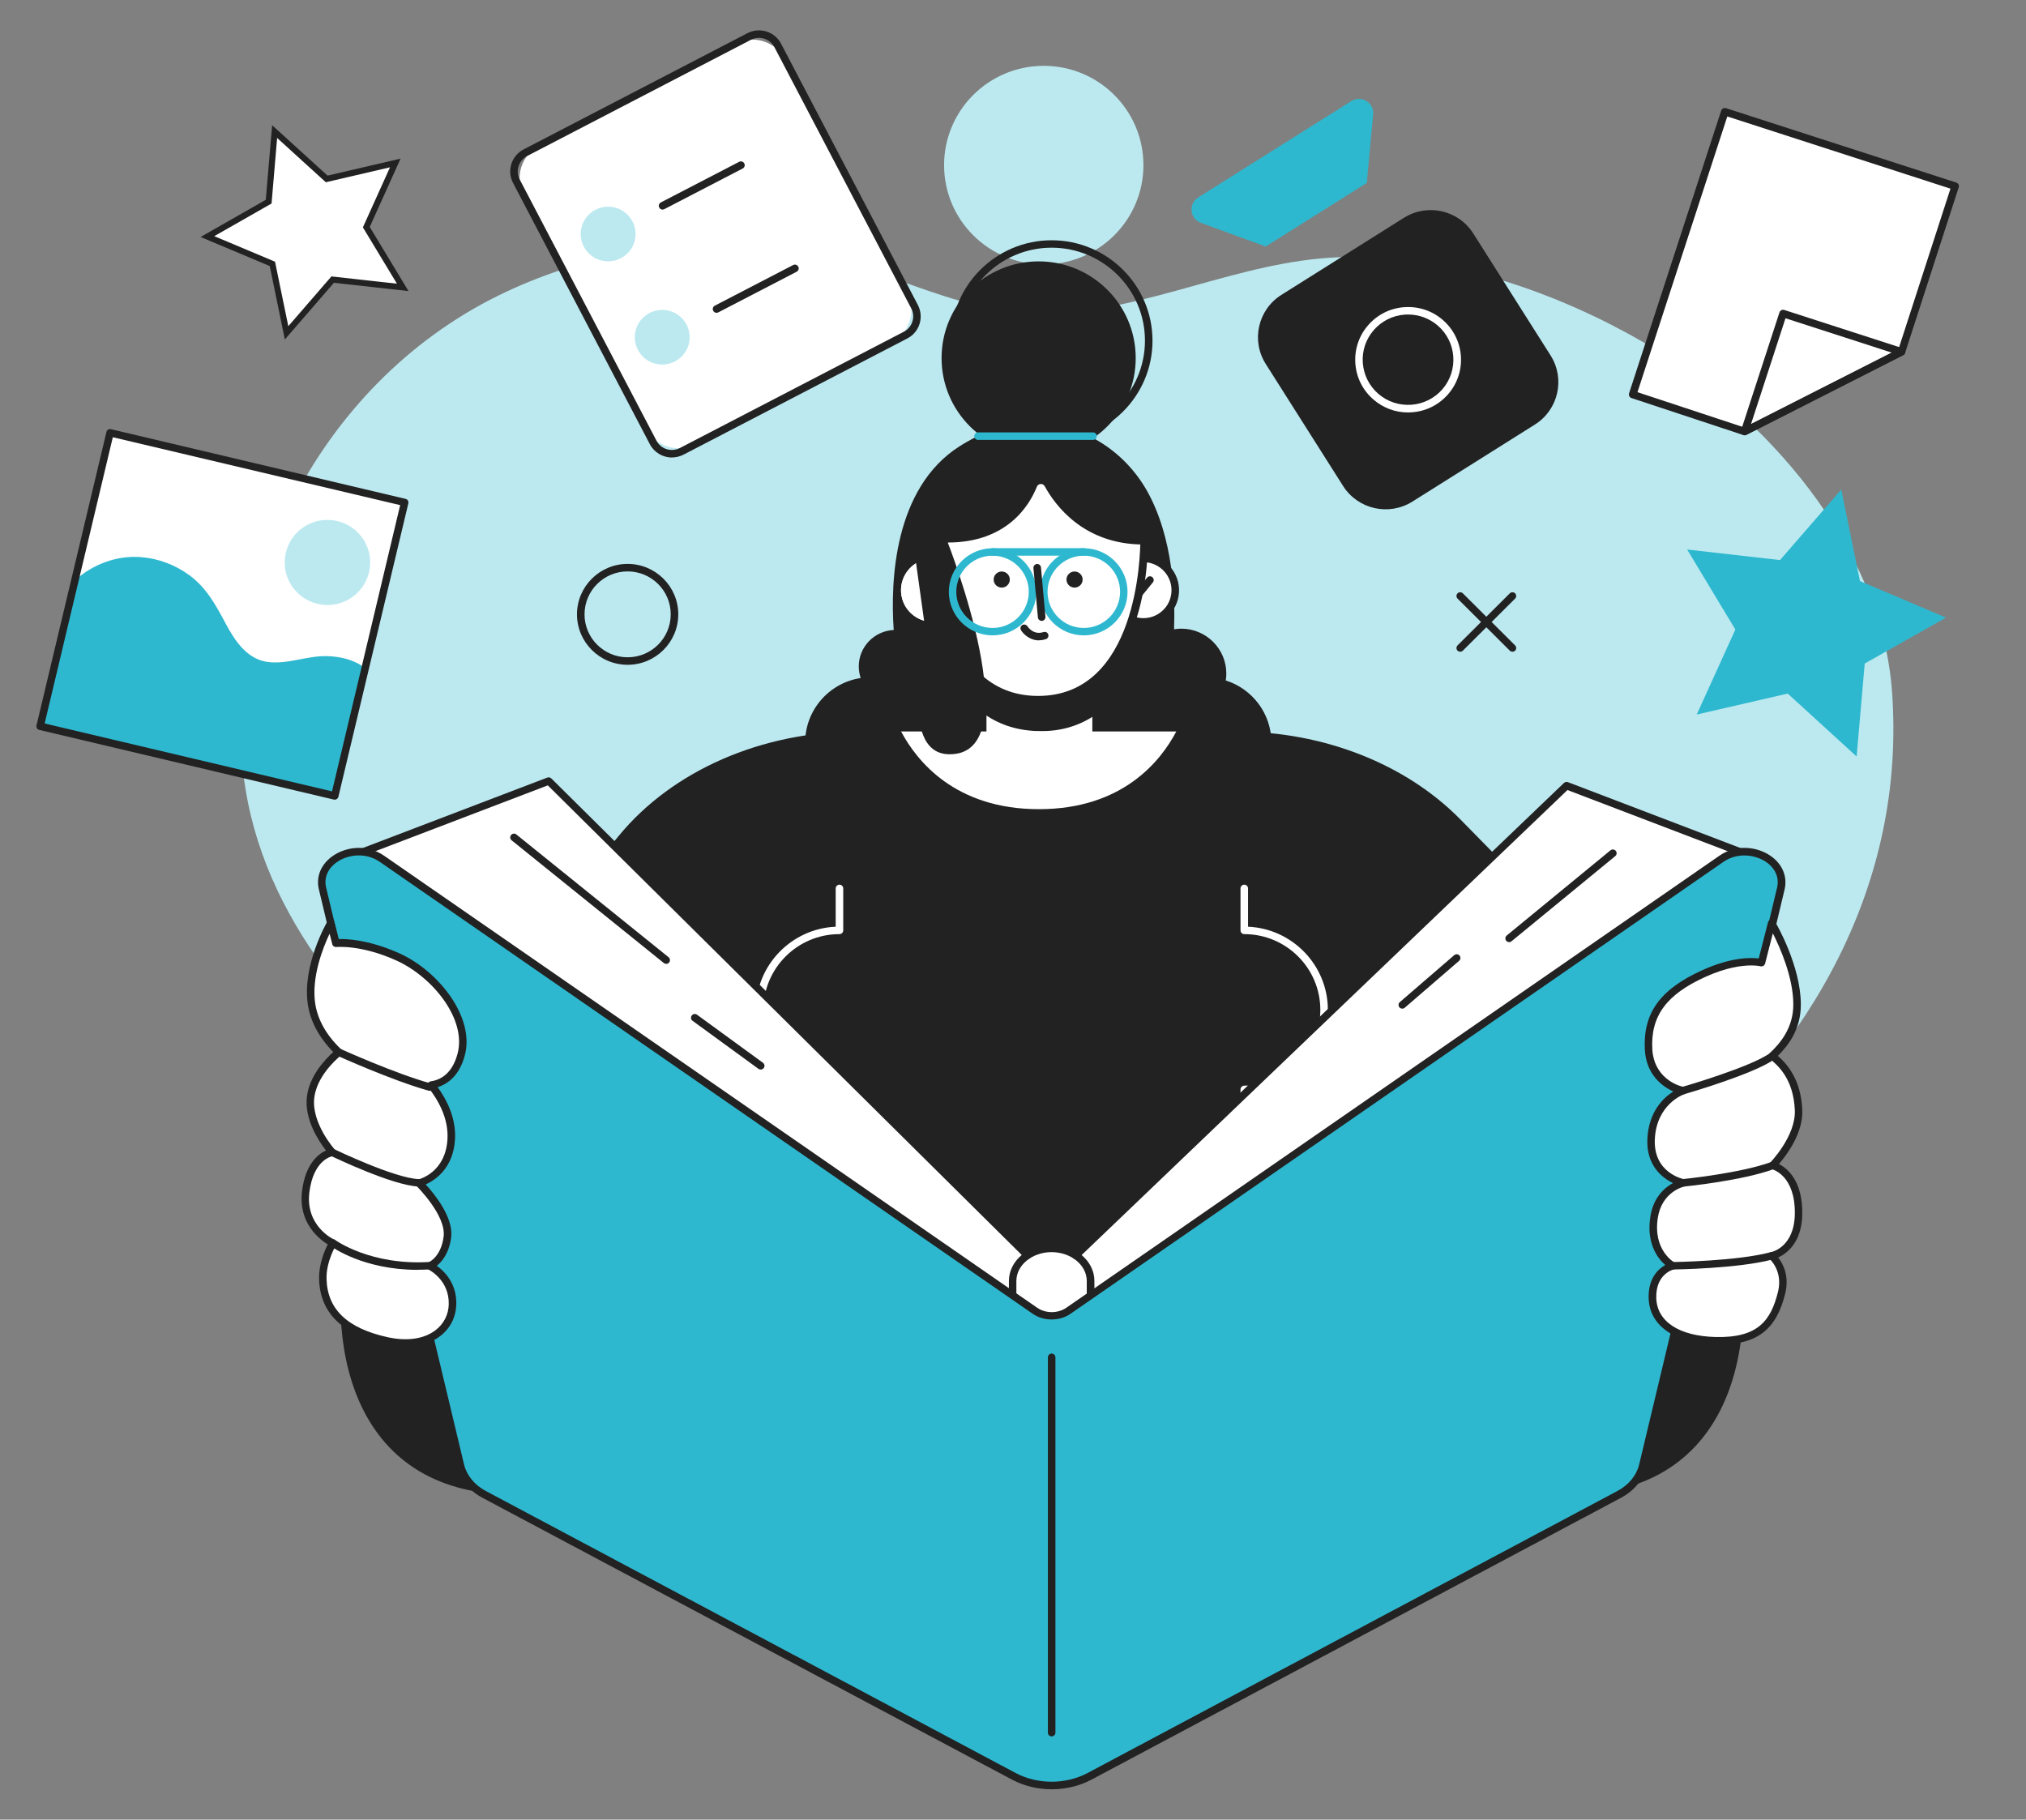 <svg width="334" height="300" viewBox="0 0 334 300" fill="none" xmlns="http://www.w3.org/2000/svg">
<rect x="0" y="0" width="334" height="300" fill="#808080" stroke="none"/>
<g clip-path="url(#clip0_2231_47386)">
<path d="M188.502 27.225C188.502 18.184 181.145 10.855 172.07 10.855C162.995 10.855 155.638 18.184 155.638 27.225C155.638 36.265 162.995 43.595 172.07 43.595C181.145 43.595 188.502 36.265 188.502 27.225Z" fill="#BCE9F0"/>
<path d="M275.15 192.341C298.422 172.859 314.262 145.826 311.908 113.942C310.147 90.08 291.005 68.327 271.079 56.529C270.146 55.983 269.214 55.452 268.266 54.936C254.04 47.208 237.089 41.781 220.701 42.415C204.299 43.049 189.302 51.249 172.855 51.721C156.911 52.178 143.025 42.076 127.303 40.586C111.848 39.126 95.963 41.914 82.048 48.786C52.336 63.475 35.149 97.749 40.508 130.282C44.327 153.421 61.544 171.311 79.131 185.527C97.636 200.482 118.288 214.743 141.574 221.025C166.489 227.75 193.166 227.912 218.155 221.423C238.333 216.188 258.614 206.159 275.15 192.326V192.341Z" fill="#BCE9F0"/>
<path d="M202.078 112.187C202.137 111.818 202.167 111.449 202.167 111.051C202.167 106.966 198.836 103.648 194.735 103.648C194.335 103.648 193.936 103.692 193.551 103.751C193.743 98.781 193.492 88.635 189.021 80.803C185.29 74.3 178.406 69.772 170.353 69.772C165.823 69.772 161.708 71.335 158.169 73.592C147.377 80.479 146.77 95.802 147.333 103.869C144.135 104.017 141.574 106.642 141.574 109.871C141.574 110.535 141.693 111.184 141.885 111.789C136.704 112.585 132.736 117.039 132.736 122.436C132.736 128.38 137.577 133.202 143.543 133.202C144.979 133.202 146.356 132.922 147.599 132.406L194.898 132.48C196.112 132.937 197.415 133.202 198.791 133.202C204.757 133.202 209.598 128.38 209.598 122.436C209.598 117.629 206.445 113.573 202.078 112.187Z" fill="#222222"/>
<path d="M148.547 97.631C148.725 100.521 151.227 102.704 154.113 102.527C157 102.35 159.206 99.858 159.028 96.982C158.851 94.106 156.349 91.909 153.462 92.085C150.561 92.263 148.37 94.755 148.547 97.631Z" fill="white"/>
<path d="M148.547 97.631C148.725 100.521 151.227 102.704 154.113 102.527C157 102.35 159.206 99.858 159.028 96.982C158.851 94.106 156.349 91.909 153.462 92.085C150.561 92.263 148.37 94.755 148.547 97.631Z" fill="white"/>
<path d="M154.809 98.796C154.631 98.796 154.454 98.722 154.32 98.575L152.233 96.023C152.011 95.758 152.055 95.374 152.322 95.153C152.588 94.932 152.973 94.976 153.195 95.242L155.283 97.793C155.505 98.058 155.46 98.442 155.194 98.663C155.075 98.752 154.942 98.796 154.809 98.796Z" fill="#222222"/>
<path d="M193.743 97.631C193.566 100.521 191.064 102.704 188.177 102.527C185.29 102.35 183.084 99.858 183.262 96.982C183.44 94.106 185.941 91.909 188.828 92.085C191.73 92.263 193.921 94.755 193.743 97.631Z" fill="white"/>
<path d="M188.517 103.161C188.399 103.161 188.265 103.161 188.147 103.161C184.92 102.955 182.447 100.182 182.655 96.952C182.758 95.389 183.454 93.959 184.624 92.926C185.793 91.894 187.318 91.378 188.872 91.481C192.1 91.687 194.572 94.46 194.365 97.69C194.261 99.253 193.565 100.683 192.396 101.716C191.315 102.66 189.953 103.176 188.517 103.176V103.161ZM188.487 92.69C187.362 92.69 186.282 93.088 185.423 93.841C184.49 94.652 183.943 95.787 183.869 97.011C183.706 99.548 185.66 101.745 188.206 101.908C189.435 101.981 190.634 101.583 191.567 100.757C192.499 99.946 193.047 98.811 193.121 97.586C193.284 95.05 191.33 92.852 188.784 92.69C188.68 92.69 188.591 92.69 188.487 92.69Z" fill="#222222"/>
<path d="M187.481 98.796C187.348 98.796 187.2 98.751 187.096 98.663C186.83 98.442 186.785 98.058 187.007 97.793L189.095 95.242C189.317 94.976 189.702 94.932 189.968 95.153C190.235 95.374 190.279 95.758 190.057 96.023L187.97 98.575C187.851 98.722 187.674 98.796 187.481 98.796Z" fill="#222222"/>
<path d="M286.282 203.593C282.448 184.333 278.88 173.95 278.88 173.95L240.79 135.134C231.774 125.946 218.199 120.608 203.854 120.608H141.337C125.586 120.608 110.871 127.038 102.033 137.774C85.334 158.082 59.797 190.748 57.236 203.593C53.402 222.854 58.524 247.778 87.199 246.377C103.113 245.595 117.133 233.723 127.703 217.147H215.816C226.386 233.723 240.405 245.595 256.319 246.377C284.994 247.778 290.117 222.854 286.282 203.593Z" fill="#222222"/>
<path d="M138.391 204.198C138.05 204.198 137.769 203.918 137.769 203.579V180.218C130.456 179.894 124.608 173.862 124.608 166.503C124.608 159.144 130.456 153.112 137.769 152.787V146.475C137.769 146.136 138.05 145.856 138.391 145.856C138.731 145.856 139.013 146.136 139.013 146.475V153.392C139.013 153.731 138.731 154.011 138.391 154.011C131.477 154.011 125.852 159.615 125.852 166.503C125.852 173.39 131.477 178.994 138.391 178.994C138.731 178.994 139.013 179.274 139.013 179.613V203.579C139.013 203.918 138.731 204.198 138.391 204.198Z" fill="white"/>
<path d="M205.127 204.198C204.786 204.198 204.505 203.918 204.505 203.579V179.613C204.505 179.274 204.786 178.994 205.127 178.994C212.04 178.994 217.666 173.39 217.666 166.503C217.666 159.615 212.04 154.011 205.127 154.011C204.786 154.011 204.505 153.731 204.505 153.392V146.475C204.505 146.136 204.786 145.856 205.127 145.856C205.467 145.856 205.748 146.136 205.748 146.475V152.787C213.062 153.112 218.909 159.144 218.909 166.503C218.909 173.862 213.062 179.894 205.748 180.218V203.579C205.748 203.918 205.467 204.198 205.127 204.198Z" fill="white"/>
<path d="M180.701 107.467H162.004V122.761H180.701V107.467Z" fill="white"/>
<path d="M180.701 122.245C180.36 122.245 180.079 121.964 180.079 121.625V108.087H162.625V121.625C162.625 121.964 162.344 122.245 162.004 122.245C161.663 122.245 161.382 121.964 161.382 121.625V107.467C161.382 107.128 161.663 106.848 162.004 106.848H180.701C181.041 106.848 181.323 107.128 181.323 107.467V121.625C181.323 121.964 181.041 122.245 180.701 122.245Z" fill="#222222"/>
<path d="M180.701 109.709L162.004 109.104V117.54C164.387 119.295 167.333 120.416 171.005 120.534C174.928 120.667 178.111 119.59 180.701 117.776V109.709Z" fill="#222222"/>
<path d="M171.138 71.911C161.486 71.911 153.654 79.506 153.654 88.885C153.654 98.265 156.734 115.358 171.138 115.358C185.542 115.358 188.621 98.265 188.621 88.885C188.621 79.506 180.79 71.911 171.138 71.911Z" fill="white"/>
<path d="M171.137 115.962C157.784 115.962 153.032 101.377 153.032 88.885C153.032 79.181 161.145 71.291 171.137 71.291C181.13 71.291 189.243 79.181 189.243 88.885C189.243 101.377 184.505 115.962 171.137 115.962ZM171.137 72.53C161.841 72.53 154.276 79.874 154.276 88.885C154.276 91.525 154.749 114.738 171.137 114.738C187.525 114.738 187.999 91.54 187.999 88.885C187.999 79.86 180.434 72.53 171.137 72.53Z" fill="#222222"/>
<path d="M177.148 96.879C177.884 96.879 178.48 96.284 178.48 95.551C178.48 94.818 177.884 94.224 177.148 94.224C176.412 94.224 175.815 94.818 175.815 95.551C175.815 96.284 176.412 96.879 177.148 96.879Z" fill="#222222"/>
<path d="M165.142 96.879C165.878 96.879 166.474 96.284 166.474 95.551C166.474 94.818 165.878 94.224 165.142 94.224C164.406 94.224 163.81 94.818 163.81 95.551C163.81 96.284 164.406 96.879 165.142 96.879Z" fill="#222222"/>
<path d="M193.921 120.593H148.547C151.138 125.475 157.474 133.409 171.271 133.409C185.068 133.409 191.36 125.475 193.921 120.593Z" fill="white"/>
<path d="M303.545 80.708L293.447 92.34L278.138 90.598L286.082 103.792L279.718 117.806L294.716 114.351L306.081 124.729L307.41 109.401L320.813 101.826L306.629 95.802L303.545 80.708Z" fill="#2EB8CF"/>
<path d="M44.063 33.379L44.291 33.249L44.314 32.987L45.275 21.695L53.664 29.326L53.859 29.502L54.114 29.443L65.166 26.867L60.497 37.213L60.389 37.452L60.525 37.677L66.391 47.38L55.103 46.127L54.842 46.098L54.67 46.297L47.243 54.873L44.958 43.763L44.905 43.505L44.662 43.403L34.197 39.004L44.063 33.379Z" fill="white" stroke="#222222"/>
<path d="M258.273 129.545L177.37 207C176.274 206.277 174.882 205.835 173.372 205.835C171.862 205.835 170.471 206.277 169.375 207.015L90.441 128.807L59.338 140.679L166.948 219.609H179.783L287.392 140.679L258.258 129.56L258.273 129.545Z" fill="white"/>
<path d="M179.783 220.199H166.948C166.607 220.199 166.326 219.919 166.326 219.58V211.189C166.326 207.885 169.479 205.201 173.373 205.201C177.266 205.201 180.419 207.885 180.419 211.189V219.58C180.419 219.919 180.138 220.199 179.798 220.199H179.783ZM167.57 218.975H179.161V211.203C179.161 208.578 176.556 206.44 173.358 206.44C170.16 206.44 167.555 208.578 167.555 211.203V218.975H167.57Z" fill="#222222"/>
<path d="M166.948 220.199C166.815 220.199 166.697 220.155 166.578 220.081L58.969 141.151C58.791 141.019 58.687 140.797 58.717 140.576C58.746 140.355 58.895 140.163 59.117 140.075L90.22 128.203C90.442 128.114 90.708 128.173 90.886 128.336L169.82 206.543C170.057 206.779 170.057 207.177 169.82 207.413C169.583 207.649 169.184 207.664 168.947 207.413L90.308 129.486L60.641 140.812L167.333 219.064C167.615 219.27 167.674 219.654 167.467 219.934C167.348 220.096 167.156 220.185 166.963 220.185L166.948 220.199Z" fill="#222222"/>
<path d="M179.783 220.199C179.591 220.199 179.398 220.111 179.28 219.949C179.073 219.669 179.132 219.285 179.413 219.079L286.105 140.827L258.407 130.253L177.785 207.428C177.533 207.664 177.148 207.664 176.911 207.413C176.674 207.162 176.674 206.779 176.926 206.543L257.829 129.088C258.007 128.926 258.259 128.867 258.481 128.955L287.615 140.075C287.822 140.149 287.97 140.34 288.015 140.576C288.044 140.797 287.955 141.019 287.763 141.151L180.153 220.081C180.05 220.17 179.916 220.199 179.783 220.199Z" fill="#222222"/>
<path d="M283.766 141.594L176.112 216.114C174.513 217.22 172.204 217.22 170.62 216.114L62.965 141.594C58.569 138.556 52.04 141.815 53.151 146.505L75.889 241.628C76.363 243.589 77.755 245.3 79.768 246.362L167.126 292.862C170.916 294.882 175.771 294.882 179.561 292.862L266.919 246.362C268.932 245.285 270.339 243.575 270.798 241.628L293.536 146.505C294.662 141.815 288.133 138.556 283.721 141.594H283.766Z" fill="#2EB8CF"/>
<path d="M173.373 295C171.108 295 168.843 294.469 166.859 293.422L79.501 246.922C77.34 245.772 75.815 243.899 75.312 241.775L52.573 146.652C52.055 144.514 52.943 142.42 54.927 141.078C57.029 139.647 60.449 139.087 63.335 141.092L170.989 215.613C172.381 216.571 174.394 216.571 175.786 215.613L283.44 141.092C286.327 139.087 289.746 139.647 291.849 141.078C293.832 142.42 294.706 144.514 294.202 146.652L271.464 241.775C270.96 243.899 269.421 245.772 267.274 246.922L179.916 293.422C177.932 294.469 175.667 295 173.402 295H173.373ZM59.161 141.033C57.799 141.033 56.526 141.461 55.608 142.095C54.038 143.157 53.372 144.72 53.772 146.357L76.511 241.48C76.94 243.25 78.243 244.843 80.079 245.816L167.437 292.316C171.034 294.233 175.697 294.233 179.294 292.316L266.652 245.816C268.503 244.828 269.791 243.25 270.22 241.48L292.959 146.357C293.359 144.706 292.678 143.157 291.123 142.095C289.421 140.945 286.504 140.458 284.121 142.095L176.467 216.616C174.676 217.855 172.055 217.855 170.264 216.616L62.61 142.095C61.514 141.343 60.315 141.033 59.161 141.033Z" fill="#222222"/>
<path d="M109.82 158.908C109.687 158.908 109.539 158.863 109.435 158.775L84.342 138.541C84.076 138.32 84.031 137.936 84.254 137.671C84.476 137.405 84.861 137.361 85.127 137.582L110.22 157.816C110.486 158.038 110.53 158.421 110.308 158.686C110.19 158.834 110.012 158.922 109.82 158.922V158.908Z" fill="#222222"/>
<path d="M125.408 176.34C125.275 176.34 125.156 176.295 125.038 176.222L114.172 168.302C113.891 168.096 113.831 167.712 114.039 167.432C114.246 167.152 114.631 167.093 114.912 167.299L125.778 175.219C126.059 175.425 126.119 175.809 125.911 176.089C125.793 176.251 125.601 176.34 125.408 176.34Z" fill="#222222"/>
<path d="M248.784 155.324C248.606 155.324 248.429 155.25 248.31 155.103C248.088 154.837 248.133 154.454 248.399 154.233L265.497 140.193C265.764 139.972 266.149 140.016 266.371 140.281C266.593 140.547 266.549 140.93 266.282 141.151L249.184 155.191C249.065 155.28 248.932 155.339 248.784 155.339V155.324Z" fill="#222222"/>
<path d="M231.182 166.296C231.004 166.296 230.841 166.223 230.708 166.09C230.486 165.824 230.516 165.441 230.767 165.22L239.739 157.477C240.005 157.256 240.39 157.285 240.612 157.536C240.834 157.802 240.804 158.185 240.553 158.406L231.582 166.149C231.463 166.252 231.315 166.296 231.182 166.296Z" fill="#222222"/>
<path d="M173.373 286.284C173.032 286.284 172.751 286.004 172.751 285.665V223.783C172.751 223.444 173.032 223.164 173.373 223.164C173.713 223.164 173.995 223.444 173.995 223.783V285.665C173.995 286.004 173.713 286.284 173.373 286.284Z" fill="#222222"/>
<path d="M170.857 70.79C152.056 71.557 150.753 90.921 150.753 90.921L152.737 105.167C152.737 105.167 147.851 124.118 156.364 124.354C170.116 124.737 156.245 89.446 156.245 89.446C166.031 89.446 169.702 83.325 170.931 80.258C171.153 79.683 171.937 79.638 172.233 80.169C173.921 83.266 178.644 89.77 188.503 89.77C187.2 77.647 180.05 70.406 170.857 70.775V70.79Z" fill="#222222"/>
<path d="M74.587 215.038C74.705 210.525 70.811 208.681 70.811 208.681C70.811 208.681 73.254 207.723 73.728 203.888C74.201 200.054 69.05 195.01 69.05 195.01C69.05 195.01 74.053 193.889 74.364 187.725C74.557 184.023 72.632 180.823 71.063 178.847C72.692 178.611 75.001 177.593 76.008 173.832C77.651 167.727 71.626 160.471 65.541 157.728C59.472 154.985 55.341 155.471 55.341 155.471L54.498 152.197C54.498 152.197 50.382 159.276 51.33 165.559C51.862 169.113 54.039 171.812 55.83 173.493C54.542 174.57 51.655 177.313 51.196 180.838C50.604 185.409 54.779 189.996 54.779 189.996C54.779 189.996 51.137 190.483 50.397 196.485C49.642 202.576 54.868 204.935 54.868 204.935C54.868 204.935 53.15 207.723 53.21 210.79C53.313 216.055 56.777 219.506 63.75 221.04C70.456 222.515 74.468 219.152 74.572 215.038H74.587Z" fill="white"/>
<path d="M272.412 213.99C272.293 209.478 275.757 208.681 275.757 208.681C275.757 208.681 271.775 206.543 272.678 200.673C273.418 195.88 277.519 195.01 277.519 195.01C277.519 195.01 271.893 193.889 272.204 187.725C272.53 181.457 277.489 179.776 277.489 179.776C275.861 179.54 272.042 177.726 271.79 173.036C271.435 166.724 274.854 163.199 280.924 160.456C286.993 157.713 290.384 158.701 290.384 158.701L292.056 152.183C292.056 152.183 296.246 159.262 296.246 165.618C296.246 169.718 293.951 172.417 292.16 174.083C293.448 175.16 296.246 177.505 296.498 182.976C296.705 187.592 292.219 192.134 292.219 192.134C292.219 192.134 296.572 193.137 296.498 200.083C296.438 206.218 292.056 207.03 292.056 207.03C292.056 207.03 294.647 209.183 293.7 213.076C292.456 218.194 289.954 221.187 282.819 221.025C276.275 220.863 272.515 218.076 272.412 213.976V213.99Z" fill="white"/>
<path d="M283.411 221.674C283.218 221.674 283.011 221.674 282.804 221.674C276.127 221.512 271.908 218.577 271.79 214.02C271.701 210.761 273.359 209.227 274.528 208.563C273.3 207.487 271.375 205.024 272.071 200.6C272.559 197.399 274.425 195.807 275.801 195.054C274.01 194.184 271.36 192.134 271.582 187.725C271.804 183.256 274.247 180.97 275.861 179.953C273.966 179.112 271.39 177.106 271.168 173.11C270.827 167.034 273.67 163.096 280.672 159.94C285.454 157.787 288.651 157.861 289.939 158.023L291.464 152.065C291.523 151.829 291.73 151.637 291.982 151.608C292.219 151.578 292.471 151.696 292.604 151.902C292.782 152.197 296.882 159.203 296.882 165.647C296.882 169.659 294.854 172.343 293.092 174.083C294.528 175.337 296.897 177.888 297.119 182.976C297.297 186.781 294.543 190.438 293.27 191.913C294.676 192.636 297.178 194.686 297.119 200.113C297.075 204.832 294.573 206.661 293.152 207.325C293.936 208.342 295.017 210.348 294.306 213.253C292.856 219.211 289.673 221.674 283.411 221.674ZM288.681 159.173C287.186 159.173 284.625 159.483 281.175 161.046C274.721 163.951 272.086 167.535 272.397 173.021C272.648 177.475 276.305 178.994 277.563 179.186C277.844 179.23 278.066 179.451 278.096 179.746C278.126 180.026 277.948 180.292 277.682 180.395C277.504 180.454 273.107 182.047 272.811 187.784C272.53 193.344 277.415 194.376 277.637 194.42C277.933 194.479 278.14 194.73 278.14 195.025C278.14 195.32 277.933 195.571 277.652 195.63C277.504 195.659 273.966 196.5 273.3 200.791C272.471 206.174 276.023 208.136 276.053 208.15C276.275 208.268 276.408 208.519 276.379 208.785C276.349 209.035 276.157 209.242 275.905 209.301C275.787 209.33 272.944 210.068 273.048 213.991C273.152 217.884 276.808 220.288 282.848 220.435C289.836 220.598 291.952 217.707 293.122 212.958C293.966 209.478 291.716 207.546 291.686 207.531C291.508 207.384 291.42 207.133 291.479 206.897C291.538 206.661 291.73 206.484 291.967 206.44C292.115 206.41 295.831 205.614 295.89 200.098C295.964 193.786 292.249 192.798 292.086 192.754C291.864 192.695 291.701 192.533 291.642 192.326C291.582 192.105 291.642 191.884 291.79 191.721C291.834 191.677 296.083 187.312 295.89 183.02C295.653 177.785 293.033 175.617 291.775 174.57C291.642 174.452 291.553 174.29 291.553 174.113C291.553 173.936 291.612 173.759 291.745 173.641C293.418 172.077 295.639 169.526 295.639 165.618C295.639 161.135 293.448 156.209 292.263 153.879L290.99 158.863C290.946 159.026 290.842 159.158 290.694 159.247C290.546 159.335 290.368 159.35 290.22 159.306C290.22 159.306 289.688 159.173 288.696 159.173H288.681Z" fill="#222222"/>
<path d="M66.829 222.013C65.808 222.013 64.742 221.895 63.632 221.645C56.422 220.067 52.706 216.409 52.603 210.805C52.559 208.386 53.521 206.174 54.039 205.171C52.618 204.301 49.154 201.602 49.79 196.397C50.338 191.898 52.47 190.261 53.743 189.686C52.573 188.182 50.116 184.51 50.604 180.749C51.034 177.416 53.491 174.762 54.942 173.449C53.225 171.709 51.271 169.054 50.752 165.633C49.775 159.203 53.832 152.168 53.995 151.873C54.113 151.652 54.365 151.534 54.616 151.578C54.868 151.608 55.075 151.799 55.134 152.035L55.845 154.823C57.177 154.778 60.864 154.941 65.823 157.167C72.292 160.073 78.317 167.712 76.63 173.995C75.712 177.446 73.713 178.743 72.159 179.245C73.669 181.354 75.194 184.348 75.016 187.769C74.764 192.592 71.759 194.568 70.175 195.276C71.611 196.839 74.779 200.718 74.379 203.977C74.054 206.602 72.87 208.003 72.011 208.696C73.254 209.581 75.327 211.601 75.223 215.082C75.164 217.147 74.246 218.975 72.603 220.258C71.093 221.438 69.109 222.043 66.844 222.043L66.829 222.013ZM54.335 153.938C53.225 156.283 51.315 161.12 51.966 165.47C52.484 168.862 54.587 171.458 56.274 173.036C56.407 173.154 56.467 173.331 56.467 173.508C56.467 173.685 56.378 173.847 56.245 173.965C55.06 174.953 52.262 177.593 51.818 180.926C51.271 185.159 55.194 189.539 55.238 189.583C55.386 189.76 55.445 189.996 55.356 190.217C55.282 190.438 55.09 190.586 54.853 190.615C54.735 190.63 51.67 191.161 51.004 196.573C50.323 202.133 54.927 204.301 55.12 204.39C55.282 204.464 55.401 204.596 55.46 204.773C55.519 204.935 55.49 205.127 55.401 205.275C55.386 205.304 53.772 207.959 53.832 210.805C53.935 215.834 57.222 218.99 63.898 220.465C67.126 221.173 69.938 220.76 71.833 219.285C73.18 218.238 73.935 216.734 73.98 215.052C74.083 211.012 70.708 209.33 70.56 209.271C70.338 209.168 70.205 208.932 70.205 208.696C70.205 208.445 70.368 208.239 70.605 208.15C70.678 208.121 72.721 207.251 73.136 203.859C73.565 200.364 68.68 195.556 68.635 195.497C68.473 195.335 68.413 195.099 68.473 194.892C68.532 194.671 68.71 194.509 68.932 194.465C69.109 194.42 73.476 193.344 73.772 187.754C73.95 184.274 72.144 181.236 70.605 179.289C70.471 179.112 70.427 178.876 70.516 178.67C70.605 178.463 70.782 178.316 71.004 178.286C72.529 178.065 74.528 177.106 75.43 173.729C76.955 168.037 71.33 161.061 65.32 158.347C59.502 155.722 55.49 156.135 55.445 156.135C55.149 156.165 54.853 155.973 54.779 155.678L54.35 153.982L54.335 153.938Z" fill="#222222"/>
<path d="M70.826 179.849C70.826 179.849 70.722 179.849 70.663 179.82C64.623 178.139 55.682 174.083 55.593 174.054C55.282 173.906 55.149 173.552 55.282 173.228C55.43 172.918 55.785 172.785 56.111 172.918C56.2 172.962 65.052 176.974 71.004 178.625C71.329 178.714 71.522 179.053 71.433 179.392C71.359 179.672 71.107 179.849 70.841 179.849H70.826Z" fill="#222222"/>
<path d="M69.065 195.63C64.742 195.482 54.927 190.748 54.513 190.556C54.202 190.409 54.083 190.04 54.231 189.73C54.379 189.421 54.749 189.288 55.06 189.45C55.164 189.494 65.038 194.273 69.094 194.405C69.435 194.405 69.701 194.7 69.701 195.04C69.701 195.379 69.42 195.644 69.08 195.644L69.065 195.63Z" fill="#222222"/>
<path d="M68.842 209.36C59.916 209.36 54.734 205.599 54.512 205.437C54.231 205.23 54.187 204.847 54.379 204.567C54.586 204.287 54.971 204.227 55.252 204.434C55.312 204.478 61.1 208.667 70.796 208.062C71.137 208.032 71.433 208.298 71.448 208.637C71.463 208.976 71.211 209.271 70.871 209.286C70.175 209.33 69.509 209.345 68.842 209.345V209.36Z" fill="#222222"/>
<path d="M275.757 209.301C275.416 209.301 275.135 209.035 275.135 208.696C275.135 208.357 275.401 208.077 275.742 208.077C275.845 208.077 286.415 207.929 291.893 206.454C292.218 206.366 292.559 206.558 292.648 206.897C292.737 207.221 292.544 207.561 292.204 207.649C286.578 209.153 276.186 209.301 275.742 209.301H275.757Z" fill="#222222"/>
<path d="M277.519 195.63C277.208 195.63 276.927 195.394 276.897 195.069C276.867 194.73 277.119 194.42 277.459 194.391C277.548 194.391 286.964 193.432 292.012 191.574C292.337 191.456 292.693 191.618 292.811 191.943C292.93 192.267 292.767 192.621 292.441 192.739C287.245 194.656 277.978 195.6 277.578 195.63C277.563 195.63 277.533 195.63 277.519 195.63Z" fill="#222222"/>
<path d="M277.489 180.41C277.222 180.41 276.971 180.233 276.897 179.967C276.808 179.643 276.986 179.304 277.326 179.201C277.444 179.171 288.681 175.912 291.819 173.611C292.1 173.405 292.485 173.464 292.693 173.744C292.9 174.024 292.841 174.408 292.559 174.614C289.258 177.033 278.155 180.262 277.681 180.395C277.622 180.41 277.563 180.425 277.504 180.425L277.489 180.41Z" fill="#222222"/>
<path d="M121.181 7.221L88.956 23.961C85.954 25.52 84.79 29.208 86.355 32.198L106.465 70.617C108.03 73.607 111.732 74.767 114.734 73.208L146.959 56.467C149.96 54.908 151.125 51.22 149.56 48.23L129.449 9.811C127.884 6.821 124.183 5.661 121.181 7.221Z" fill="white"/>
<path d="M110.782 75.435C109.302 75.435 107.851 74.624 107.125 73.223L84.579 30.16C83.528 28.154 84.313 25.676 86.326 24.629L123.217 5.472C124.194 4.971 125.305 4.867 126.356 5.192C127.407 5.516 128.265 6.239 128.769 7.212L151.315 50.276C151.818 51.249 151.922 52.355 151.596 53.402C151.271 54.449 150.545 55.305 149.568 55.806L112.677 74.963C112.07 75.273 111.419 75.421 110.782 75.421V75.435ZM125.127 6.239C124.668 6.239 124.224 6.342 123.795 6.563L86.903 25.721C85.497 26.458 84.949 28.183 85.674 29.584L108.221 72.648C108.946 74.049 110.693 74.595 112.1 73.857L148.991 54.7C149.672 54.346 150.175 53.756 150.412 53.019C150.649 52.281 150.575 51.514 150.22 50.836L127.673 7.787C127.318 7.109 126.726 6.608 125.986 6.372C125.704 6.283 125.408 6.239 125.112 6.239H125.127Z" fill="#222222"/>
<path d="M107.081 51.603C109.302 50.453 112.026 51.308 113.181 53.52C114.335 55.732 113.477 58.446 111.256 59.596C109.035 60.747 106.311 59.891 105.157 57.679C104.002 55.467 104.861 52.753 107.081 51.603Z" fill="#BCE9F0"/>
<path d="M98.169 34.584C100.39 33.434 103.114 34.289 104.268 36.501C105.423 38.713 104.564 41.427 102.344 42.577C100.123 43.728 97.399 42.872 96.245 40.66C95.09 38.448 95.949 35.734 98.169 34.584Z" fill="#BCE9F0"/>
<path d="M118.125 51.573C117.903 51.573 117.681 51.455 117.577 51.234C117.414 50.925 117.533 50.556 117.843 50.394L130.752 43.698C131.063 43.536 131.433 43.654 131.596 43.964C131.759 44.273 131.641 44.642 131.33 44.804L118.421 51.5C118.332 51.544 118.228 51.573 118.139 51.573H118.125Z" fill="#222222"/>
<path d="M109.227 34.554C109.005 34.554 108.783 34.437 108.679 34.215C108.517 33.906 108.635 33.537 108.946 33.375L121.855 26.679C122.166 26.517 122.536 26.635 122.699 26.945C122.862 27.254 122.743 27.623 122.432 27.785L109.523 34.481C109.434 34.525 109.331 34.554 109.242 34.554H109.227Z" fill="#222222"/>
<path d="M66.743 82.84L18.159 71.354L6.63 119.754L55.214 131.24L66.743 82.84Z" fill="white"/>
<path d="M60.834 94.357C59.931 98.132 56.141 100.462 52.351 99.563C48.561 98.663 46.222 94.888 47.125 91.112C48.029 87.337 51.818 85.007 55.608 85.906C59.398 86.806 61.737 90.581 60.834 94.357Z" fill="#BCE9F0"/>
<path d="M60.212 110.166C58.421 108.765 56.097 108.22 53.817 108.175C50.59 108.116 47.407 109.547 44.209 109.149C40.686 108.721 38.673 105.565 37.148 102.704C35.549 99.71 34.009 96.879 31.211 94.829C28.872 93.118 26.074 92.056 23.188 91.85C19.176 91.555 15.253 93.059 12.351 95.699L6.622 119.738L55.194 131.226L60.212 110.166Z" fill="#2EB8CF"/>
<path d="M55.193 131.846C55.193 131.846 55.105 131.846 55.045 131.831L6.474 120.342C6.133 120.269 5.941 119.929 6.015 119.605L17.547 71.218C17.621 70.878 17.962 70.687 18.287 70.76L66.859 82.249C67.199 82.323 67.392 82.662 67.318 82.986L55.785 131.374C55.712 131.654 55.46 131.846 55.179 131.846H55.193ZM7.362 119.28L54.734 130.474L65.971 83.281L18.598 72.088L7.362 119.28Z" fill="#222222"/>
<path d="M255.625 58.601L242.875 38.487C240.431 34.631 235.311 33.478 231.44 35.914L211.249 48.614C207.378 51.05 206.221 56.15 208.666 60.007L221.415 80.121C223.859 83.978 228.979 85.13 232.851 82.695L253.041 69.994C256.912 67.558 258.069 62.458 255.625 58.601Z" fill="#222222"/>
<path d="M225.32 30.16L226.371 18.878C226.549 16.931 224.417 15.633 222.759 16.68L210.146 24.615L197.533 32.549C195.875 33.596 196.142 36.074 197.977 36.737L208.651 40.645L225.32 30.16Z" fill="#2EB8CF"/>
<path d="M232.13 68.002C230.043 68.002 228.029 67.265 226.43 65.879C224.669 64.36 223.603 62.251 223.44 59.935C223.277 57.62 224.017 55.378 225.542 53.623C227.067 51.868 229.184 50.807 231.508 50.644C233.832 50.482 236.083 51.219 237.844 52.739C241.486 55.88 241.886 61.366 238.733 64.994C237.208 66.749 235.091 67.811 232.767 67.973C232.544 67.988 232.337 68.002 232.13 68.002ZM232.145 51.854C231.967 51.854 231.775 51.854 231.597 51.868C229.599 52.016 227.792 52.916 226.475 54.42C225.172 55.924 224.521 57.841 224.669 59.832C224.817 61.823 225.72 63.622 227.23 64.935C228.74 66.233 230.664 66.867 232.663 66.734C234.661 66.587 236.468 65.687 237.785 64.183C240.479 61.071 240.139 56.352 237.015 53.668C235.639 52.488 233.921 51.854 232.13 51.854H232.145Z" fill="white"/>
<path d="M284.344 18.435L322.316 30.705L313.478 58.003L287.616 71.144L269.17 65.053L284.344 18.435Z" fill="white"/>
<path d="M284.344 18.435L322.316 30.705L313.478 58.003L287.616 71.144L269.17 65.053L284.344 18.435Z" fill="white"/>
<path d="M287.615 71.763C287.615 71.763 287.482 71.763 287.423 71.734L268.962 65.628C268.637 65.525 268.459 65.171 268.563 64.846L283.752 18.229C283.796 18.067 283.914 17.948 284.062 17.875C284.21 17.801 284.373 17.786 284.536 17.831L322.508 30.101C322.834 30.204 323.012 30.558 322.908 30.882L314.07 58.18C314.026 58.343 313.907 58.461 313.759 58.534L287.897 71.675C287.808 71.719 287.719 71.748 287.615 71.748V71.763ZM269.939 64.655L287.571 70.48L312.974 57.576L321.546 31.104L284.758 19.202L269.954 64.64L269.939 64.655Z" fill="#222222"/>
<path d="M287.616 71.763C287.467 71.763 287.334 71.719 287.216 71.616C287.023 71.454 286.949 71.188 287.023 70.952L293.359 51.5C293.463 51.175 293.818 50.998 294.144 51.102L313.67 57.414C313.907 57.487 314.07 57.709 314.1 57.959C314.115 58.21 313.981 58.446 313.759 58.564L287.897 71.704C287.808 71.748 287.704 71.778 287.616 71.778V71.763ZM294.351 52.473L288.667 69.92L311.864 58.136L294.351 52.473Z" fill="#222222"/>
<path d="M178.673 104.754C174.691 104.754 171.464 101.524 171.464 97.572C171.464 93.619 174.706 90.389 178.673 90.389C182.641 90.389 185.883 93.619 185.883 97.572C185.883 101.524 182.641 104.754 178.673 104.754ZM178.673 91.614C175.387 91.614 172.693 94.283 172.693 97.572C172.693 100.86 175.372 103.53 178.673 103.53C181.975 103.53 184.654 100.86 184.654 97.572C184.654 94.283 181.975 91.614 178.673 91.614Z" fill="#2EB8CF"/>
<path d="M163.632 104.754C159.65 104.754 156.423 101.524 156.423 97.572C156.423 93.619 159.665 90.389 163.632 90.389C167.6 90.389 170.842 93.619 170.842 97.572C170.842 101.524 167.6 104.754 163.632 104.754ZM163.632 91.614C160.331 91.614 157.652 94.283 157.652 97.572C157.652 100.86 160.331 103.53 163.632 103.53C166.934 103.53 169.598 100.86 169.598 97.572C169.598 94.283 166.919 91.614 163.632 91.614Z" fill="#2EB8CF"/>
<path d="M178.673 91.614H163.633C163.292 91.614 163.011 91.333 163.011 90.994C163.011 90.655 163.292 90.375 163.633 90.375H178.673C179.014 90.375 179.295 90.655 179.295 90.994C179.295 91.333 179.014 91.614 178.673 91.614Z" fill="#2EB8CF"/>
<path d="M171.73 102.365C171.419 102.365 171.137 102.129 171.108 101.804L170.368 93.663C170.338 93.324 170.59 93.029 170.93 92.985C171.256 92.956 171.582 93.206 171.611 93.546L172.351 101.686C172.381 102.026 172.129 102.32 171.789 102.365C171.774 102.365 171.744 102.365 171.73 102.365Z" fill="#222222"/>
<path d="M171.227 74.978C180.065 74.978 187.23 67.841 187.23 59.036C187.23 50.231 180.065 43.093 171.227 43.093C162.388 43.093 155.224 50.231 155.224 59.036C155.224 67.841 162.388 74.978 171.227 74.978Z" fill="#222222"/>
<path d="M173.373 72.737C164.209 72.737 156.748 65.304 156.748 56.175C156.748 47.046 164.209 39.613 173.373 39.613C182.536 39.613 189.998 47.046 189.998 56.175C189.998 65.304 182.536 72.737 173.373 72.737ZM173.373 40.837C164.89 40.837 157.992 47.71 157.992 56.16C157.992 64.611 164.89 71.483 173.373 71.483C181.855 71.483 188.754 64.611 188.754 56.16C188.754 47.71 181.855 40.837 173.373 40.837Z" fill="#222222"/>
<path d="M180.198 72.53H161.234C160.894 72.53 160.612 72.25 160.612 71.91C160.612 71.571 160.894 71.291 161.234 71.291H180.198C180.538 71.291 180.82 71.571 180.82 71.91C180.82 72.25 180.538 72.53 180.198 72.53Z" fill="#2EB8CF"/>
<path d="M171.286 105.58C169.806 105.58 168.74 104.577 168.325 103.913C168.148 103.618 168.236 103.235 168.518 103.058C168.814 102.881 169.184 102.969 169.376 103.25C169.421 103.323 170.368 104.769 172.026 104.208C172.352 104.105 172.707 104.267 172.811 104.592C172.914 104.916 172.752 105.27 172.426 105.373C172.026 105.506 171.626 105.565 171.271 105.565L171.286 105.58Z" fill="#222222"/>
<path d="M249.347 107.453C249.184 107.453 249.036 107.394 248.903 107.276L240.287 98.692C240.05 98.457 240.05 98.058 240.287 97.822C240.524 97.586 240.924 97.586 241.16 97.822L249.776 106.406C250.013 106.642 250.013 107.04 249.776 107.276C249.658 107.394 249.495 107.453 249.332 107.453H249.347Z" fill="#222222"/>
<path d="M240.731 107.453C240.568 107.453 240.42 107.394 240.287 107.276C240.05 107.04 240.05 106.642 240.287 106.406L248.903 97.822C249.14 97.586 249.539 97.586 249.776 97.822C250.013 98.058 250.013 98.457 249.776 98.692L241.16 107.276C241.042 107.394 240.879 107.453 240.716 107.453H240.731Z" fill="#222222"/>
<path d="M103.469 109.606C98.865 109.606 95.119 105.875 95.119 101.288C95.119 96.702 98.865 92.971 103.469 92.971C108.073 92.971 111.818 96.702 111.818 101.288C111.818 105.875 108.073 109.606 103.469 109.606ZM103.469 94.209C99.546 94.209 96.363 97.38 96.363 101.288C96.363 105.196 99.546 108.367 103.469 108.367C107.392 108.367 110.574 105.196 110.574 101.288C110.574 97.38 107.392 94.209 103.469 94.209Z" fill="#222222"/>
</g>
<defs>
<clipPath id="clip0_2231_47386">
<rect width="322" height="290" fill="white" transform="translate(6 5)"/>
</clipPath>
</defs>
</svg>
